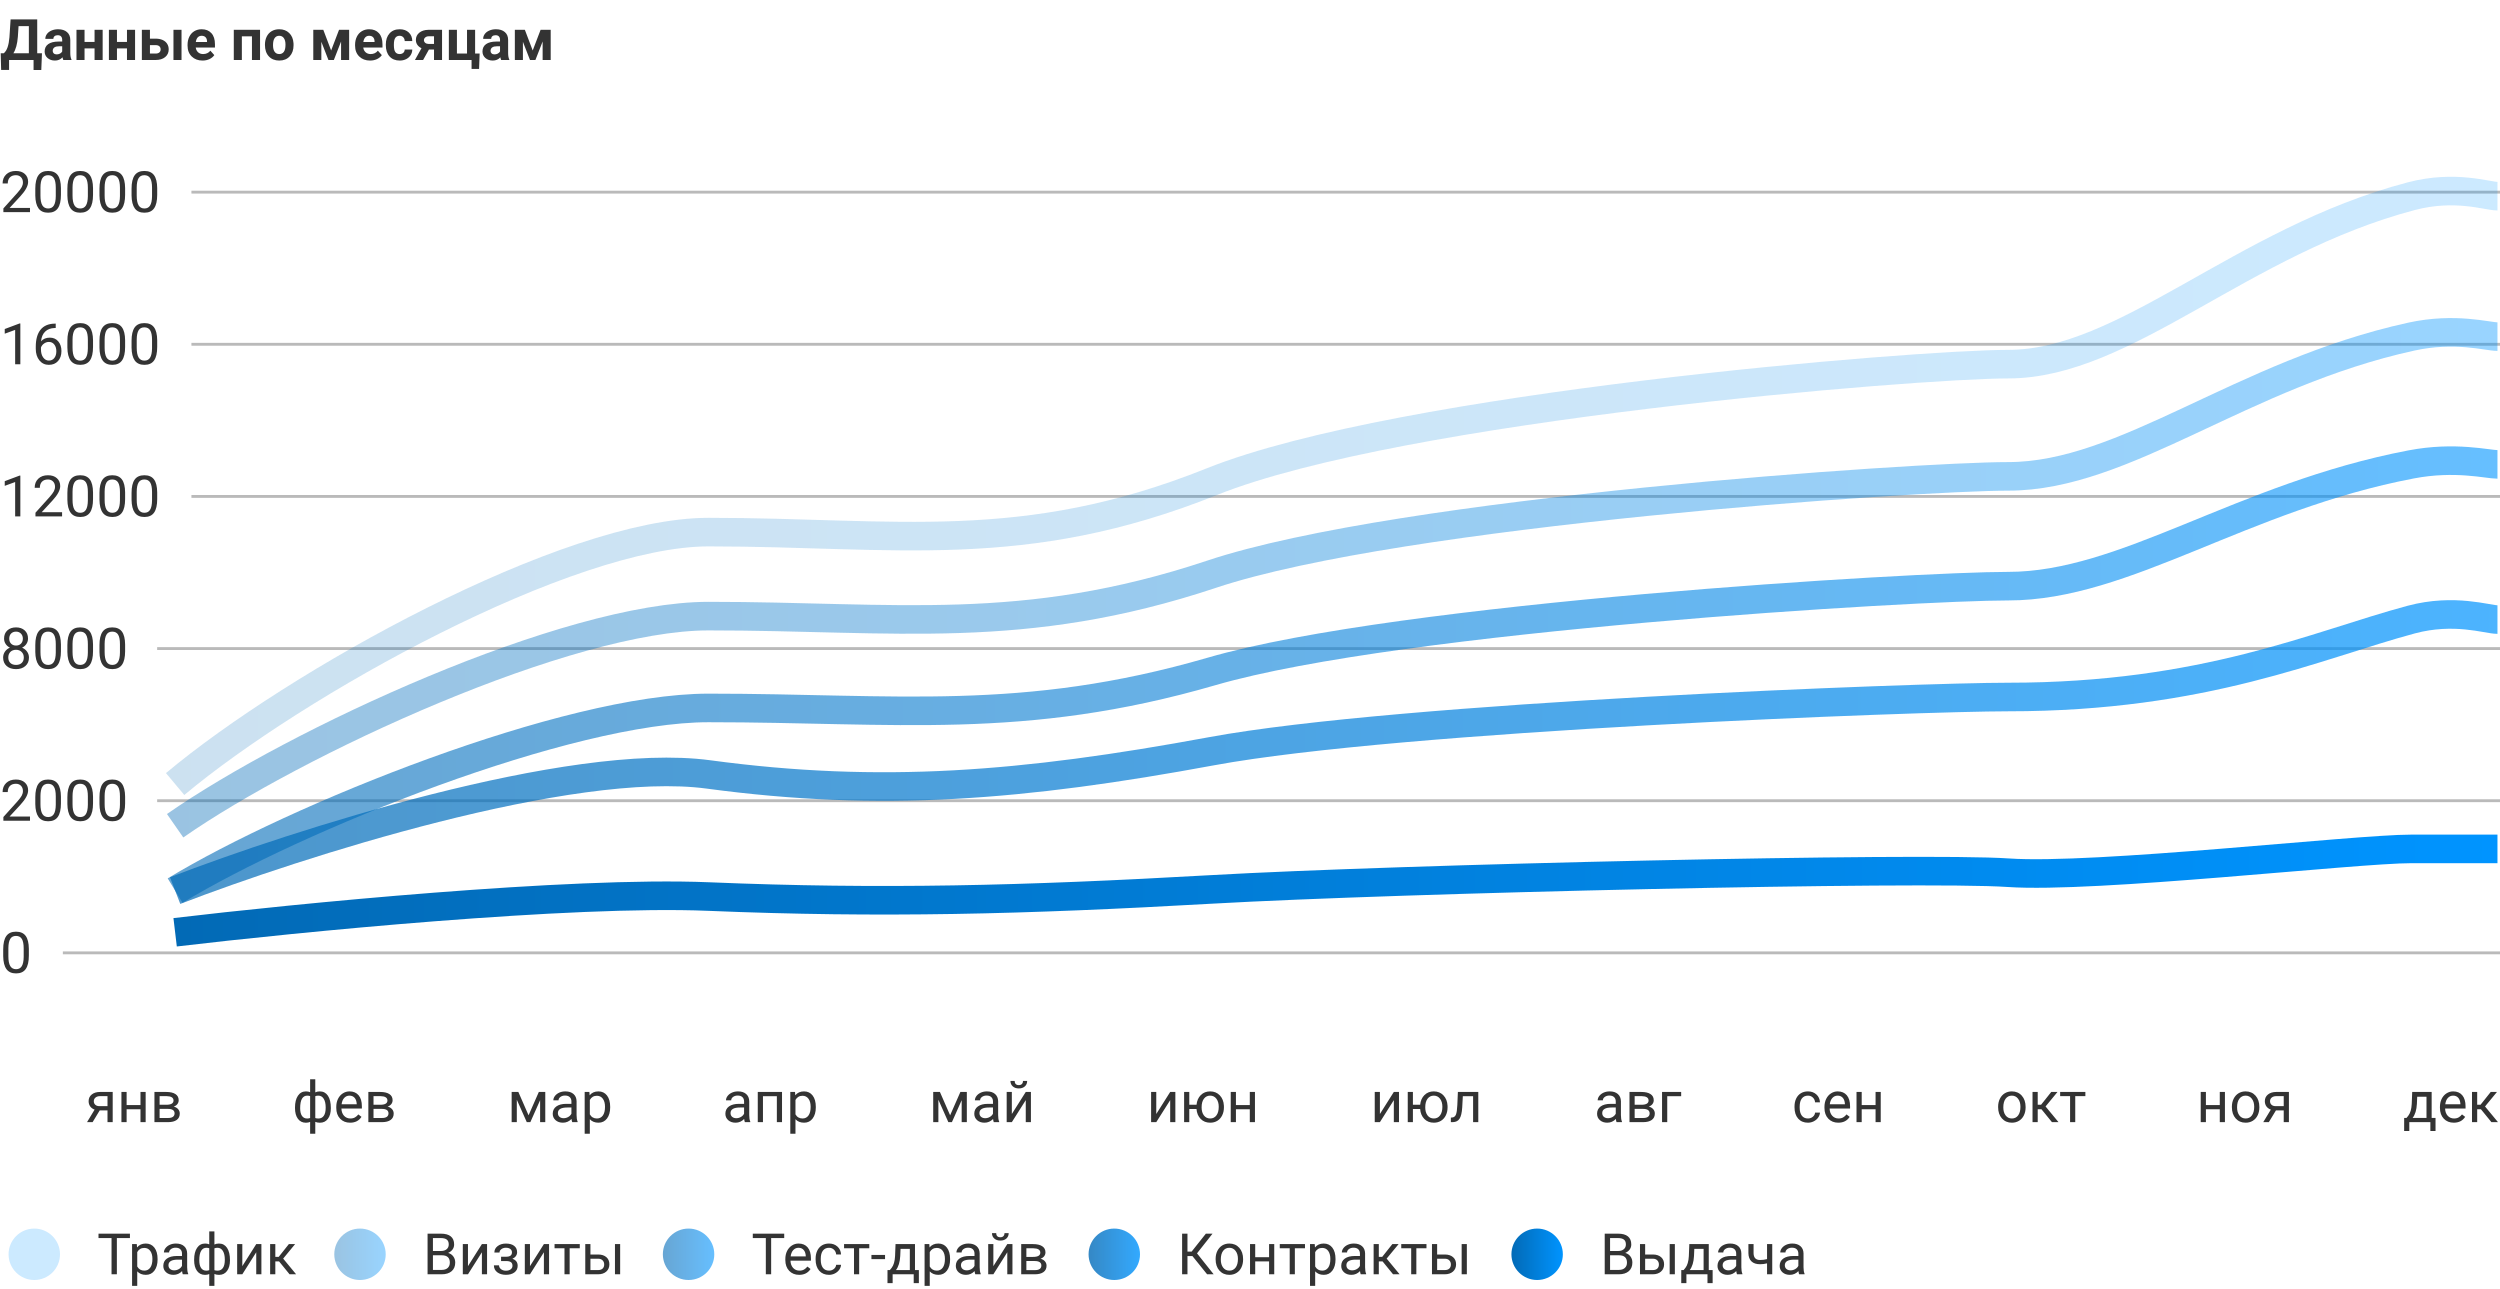 <svg width="875" height="451" viewBox="0 0 875 451" fill="none" xmlns="http://www.w3.org/2000/svg">
<path d="M14.453 24.496H11.748V21H3.174V24.486H0.4L0.244 18.646H1.318C1.898 18.165 2.344 17.458 2.656 16.527C2.975 15.59 3.19 14.431 3.301 13.051L3.711 6.781H13.027V18.646H14.688L14.453 24.496ZM4.678 18.646H10.098V9.154H6.494L6.25 12.895C6.055 15.401 5.531 17.318 4.678 18.646ZM22.168 21C22.038 20.746 21.943 20.43 21.885 20.053C21.201 20.814 20.312 21.195 19.219 21.195C18.184 21.195 17.324 20.896 16.641 20.297C15.963 19.698 15.625 18.943 15.625 18.031C15.625 16.912 16.038 16.052 16.865 15.453C17.699 14.854 18.9 14.551 20.469 14.545H21.768V13.94C21.768 13.451 21.641 13.06 21.387 12.768C21.139 12.475 20.745 12.328 20.205 12.328C19.73 12.328 19.355 12.442 19.082 12.67C18.815 12.898 18.682 13.21 18.682 13.607H15.859C15.859 12.995 16.048 12.429 16.426 11.908C16.803 11.387 17.337 10.98 18.027 10.688C18.717 10.388 19.492 10.238 20.352 10.238C21.654 10.238 22.686 10.567 23.447 11.225C24.215 11.876 24.6 12.794 24.6 13.979V18.559C24.606 19.561 24.746 20.32 25.02 20.834V21H22.168ZM19.834 19.037C20.251 19.037 20.635 18.946 20.986 18.764C21.338 18.575 21.598 18.324 21.768 18.012V16.195H20.713C19.3 16.195 18.548 16.684 18.457 17.66L18.447 17.826C18.447 18.178 18.571 18.467 18.818 18.695C19.066 18.923 19.404 19.037 19.834 19.037ZM35.928 21H33.096V16.938H29.59V21H26.768V10.434H29.59V14.672H33.096V10.434H35.928V21ZM47.275 21H44.443V16.938H40.938V21H38.115V10.434H40.938V14.672H44.443V10.434H47.275V21ZM52.48 13.529H54.502C55.413 13.529 56.214 13.682 56.904 13.988C57.594 14.294 58.122 14.734 58.486 15.307C58.857 15.873 59.043 16.534 59.043 17.289C59.043 18.402 58.63 19.301 57.803 19.984C56.982 20.662 55.863 21 54.443 21H49.648V10.434H52.48V13.529ZM63.535 21H60.713V10.434H63.535V21ZM52.48 15.795V18.744H54.482C55.042 18.744 55.472 18.614 55.772 18.354C56.071 18.093 56.221 17.738 56.221 17.289C56.221 16.833 56.074 16.472 55.781 16.205C55.488 15.932 55.055 15.795 54.482 15.795H52.48ZM70.889 21.195C69.339 21.195 68.076 20.72 67.1 19.77C66.13 18.819 65.644 17.553 65.644 15.971V15.697C65.644 14.636 65.85 13.689 66.26 12.855C66.67 12.016 67.249 11.371 67.998 10.922C68.753 10.466 69.613 10.238 70.576 10.238C72.022 10.238 73.158 10.694 73.984 11.605C74.818 12.517 75.234 13.809 75.234 15.482V16.635H68.506C68.597 17.325 68.87 17.878 69.326 18.295C69.788 18.712 70.371 18.92 71.074 18.92C72.162 18.92 73.011 18.526 73.623 17.738L75.01 19.291C74.587 19.89 74.014 20.359 73.291 20.697C72.568 21.029 71.768 21.195 70.889 21.195ZM70.566 12.523C70.007 12.523 69.551 12.712 69.199 13.09C68.854 13.467 68.633 14.008 68.535 14.711H72.461V14.486C72.448 13.861 72.279 13.38 71.953 13.041C71.628 12.696 71.165 12.523 70.566 12.523ZM91.016 21H88.184V12.719H84.648V21H81.826V10.434H91.016V21ZM92.734 15.619C92.734 14.571 92.936 13.637 93.34 12.816C93.743 11.996 94.323 11.361 95.078 10.912C95.84 10.463 96.722 10.238 97.725 10.238C99.15 10.238 100.312 10.675 101.211 11.547C102.116 12.419 102.62 13.604 102.725 15.102L102.744 15.824C102.744 17.445 102.292 18.747 101.387 19.73C100.482 20.707 99.268 21.195 97.744 21.195C96.221 21.195 95.003 20.707 94.092 19.73C93.187 18.754 92.734 17.426 92.734 15.746V15.619ZM95.557 15.824C95.557 16.827 95.745 17.595 96.123 18.129C96.501 18.656 97.041 18.92 97.744 18.92C98.428 18.92 98.962 18.66 99.346 18.139C99.73 17.611 99.922 16.771 99.922 15.619C99.922 14.636 99.73 13.874 99.346 13.334C98.962 12.794 98.421 12.523 97.725 12.523C97.034 12.523 96.501 12.794 96.123 13.334C95.745 13.868 95.557 14.698 95.557 15.824ZM115.898 17.67L118.662 10.434H122.197V21H119.375V14.516L116.846 21H114.951L112.471 14.623V21H109.648V10.434H113.154L115.898 17.67ZM129.521 21.195C127.972 21.195 126.709 20.72 125.732 19.77C124.762 18.819 124.277 17.553 124.277 15.971V15.697C124.277 14.636 124.482 13.689 124.893 12.855C125.303 12.016 125.882 11.371 126.631 10.922C127.386 10.466 128.245 10.238 129.209 10.238C130.654 10.238 131.79 10.694 132.617 11.605C133.451 12.517 133.867 13.809 133.867 15.482V16.635H127.139C127.23 17.325 127.503 17.878 127.959 18.295C128.421 18.712 129.004 18.92 129.707 18.92C130.794 18.92 131.644 18.526 132.256 17.738L133.643 19.291C133.219 19.89 132.646 20.359 131.924 20.697C131.201 21.029 130.4 21.195 129.521 21.195ZM129.199 12.523C128.639 12.523 128.184 12.712 127.832 13.09C127.487 13.467 127.266 14.008 127.168 14.711H131.094V14.486C131.081 13.861 130.911 13.38 130.586 13.041C130.26 12.696 129.798 12.523 129.199 12.523ZM139.873 18.92C140.394 18.92 140.817 18.777 141.143 18.49C141.468 18.204 141.637 17.823 141.65 17.348H144.297C144.29 18.064 144.095 18.721 143.711 19.32C143.327 19.913 142.799 20.375 142.129 20.707C141.465 21.033 140.729 21.195 139.922 21.195C138.411 21.195 137.22 20.717 136.348 19.76C135.475 18.796 135.039 17.468 135.039 15.775V15.59C135.039 13.962 135.472 12.663 136.338 11.693C137.204 10.723 138.392 10.238 139.902 10.238C141.224 10.238 142.282 10.616 143.076 11.371C143.877 12.12 144.284 13.119 144.297 14.369H141.65C141.637 13.822 141.468 13.38 141.143 13.041C140.817 12.696 140.387 12.523 139.854 12.523C139.196 12.523 138.698 12.764 138.359 13.246C138.027 13.721 137.861 14.496 137.861 15.57V15.863C137.861 16.951 138.027 17.732 138.359 18.207C138.691 18.682 139.196 18.92 139.873 18.92ZM154.717 10.434V21H151.904V17.348H150.117L148.086 21H145.225L147.529 16.869C146.898 16.576 146.41 16.179 146.064 15.678C145.726 15.176 145.557 14.607 145.557 13.969C145.557 12.947 145.951 12.11 146.738 11.459C147.533 10.801 148.594 10.46 149.922 10.434H154.717ZM149.971 15.375H151.904V12.699H150.068C149.567 12.699 149.16 12.833 148.848 13.1C148.535 13.36 148.379 13.679 148.379 14.057C148.379 14.434 148.529 14.747 148.828 14.994C149.128 15.242 149.508 15.368 149.971 15.375ZM157.1 10.434H159.922V18.725H163.457V10.434H166.289V18.744H167.871L167.676 24.135H165.049V21H157.1V10.434ZM175.41 21C175.28 20.746 175.186 20.43 175.127 20.053C174.443 20.814 173.555 21.195 172.461 21.195C171.426 21.195 170.566 20.896 169.883 20.297C169.206 19.698 168.867 18.943 168.867 18.031C168.867 16.912 169.281 16.052 170.107 15.453C170.941 14.854 172.142 14.551 173.711 14.545H175.01V13.94C175.01 13.451 174.883 13.06 174.629 12.768C174.382 12.475 173.988 12.328 173.447 12.328C172.972 12.328 172.598 12.442 172.324 12.67C172.057 12.898 171.924 13.21 171.924 13.607H169.102C169.102 12.995 169.29 12.429 169.668 11.908C170.046 11.387 170.579 10.98 171.27 10.688C171.96 10.388 172.734 10.238 173.594 10.238C174.896 10.238 175.928 10.567 176.689 11.225C177.458 11.876 177.842 12.794 177.842 13.979V18.559C177.848 19.561 177.988 20.32 178.262 20.834V21H175.41ZM173.076 19.037C173.493 19.037 173.877 18.946 174.229 18.764C174.58 18.575 174.84 18.324 175.01 18.012V16.195H173.955C172.542 16.195 171.79 16.684 171.699 17.66L171.689 17.826C171.689 18.178 171.813 18.467 172.061 18.695C172.308 18.923 172.646 19.037 173.076 19.037ZM186.445 17.67L189.209 10.434H192.744V21H189.922V14.516L187.393 21H185.498L183.018 14.623V21H180.195V10.434H183.701L186.445 17.67Z" fill="#333333"/>
<path d="M10.498 74.25H1.182L1.182 72.951L6.104 67.482C6.833 66.656 7.334 65.985 7.607 65.471C7.887 64.95 8.027 64.413 8.027 63.859C8.027 63.117 7.803 62.508 7.354 62.033C6.904 61.558 6.305 61.32 5.557 61.32C4.658 61.32 3.958 61.578 3.457 62.092C2.962 62.6 2.715 63.309 2.715 64.221H0.908C0.908 62.912 1.328 61.854 2.168 61.047C3.014 60.24 4.144 59.836 5.557 59.836C6.878 59.836 7.923 60.184 8.691 60.881C9.46 61.571 9.844 62.492 9.844 63.645C9.844 65.044 8.952 66.711 7.168 68.644L3.359 72.775H10.498L10.498 74.25ZM21.328 68.186C21.328 70.301 20.967 71.874 20.244 72.902C19.521 73.931 18.392 74.445 16.855 74.445C15.338 74.445 14.216 73.944 13.486 72.941C12.757 71.932 12.38 70.428 12.354 68.43L12.354 66.018C12.354 63.928 12.715 62.375 13.438 61.359C14.16 60.344 15.293 59.836 16.836 59.836C18.366 59.836 19.492 60.328 20.215 61.31C20.938 62.287 21.309 63.797 21.328 65.842L21.328 68.186ZM19.521 65.715C19.521 64.185 19.307 63.072 18.877 62.375C18.447 61.672 17.767 61.32 16.836 61.32C15.912 61.32 15.238 61.669 14.815 62.365C14.391 63.062 14.173 64.133 14.16 65.578L14.16 68.469C14.16 70.005 14.382 71.141 14.824 71.877C15.273 72.606 15.95 72.971 16.855 72.971C17.747 72.971 18.408 72.626 18.838 71.936C19.274 71.245 19.502 70.158 19.521 68.674L19.521 65.715ZM32.559 68.186C32.559 70.301 32.197 71.874 31.475 72.902C30.752 73.931 29.622 74.445 28.086 74.445C26.569 74.445 25.446 73.944 24.717 72.941C23.988 71.932 23.61 70.428 23.584 68.43L23.584 66.018C23.584 63.928 23.945 62.375 24.668 61.359C25.391 60.344 26.523 59.836 28.066 59.836C29.596 59.836 30.723 60.328 31.445 61.31C32.168 62.287 32.539 63.797 32.559 65.842L32.559 68.186ZM30.752 65.715C30.752 64.185 30.537 63.072 30.107 62.375C29.678 61.672 28.997 61.32 28.066 61.32C27.142 61.32 26.468 61.669 26.045 62.365C25.622 63.062 25.404 64.133 25.391 65.578L25.391 68.469C25.391 70.005 25.612 71.141 26.055 71.877C26.504 72.606 27.181 72.971 28.086 72.971C28.978 72.971 29.639 72.626 30.068 71.936C30.505 71.245 30.732 70.158 30.752 68.674L30.752 65.715ZM43.789 68.186C43.789 70.301 43.428 71.874 42.705 72.902C41.982 73.931 40.853 74.445 39.316 74.445C37.8 74.445 36.676 73.944 35.947 72.941C35.218 71.932 34.84 70.428 34.815 68.43L34.815 66.018C34.815 63.928 35.176 62.375 35.898 61.359C36.621 60.344 37.754 59.836 39.297 59.836C40.827 59.836 41.953 60.328 42.676 61.31C43.398 62.287 43.77 63.797 43.789 65.842L43.789 68.186ZM41.982 65.715C41.982 64.185 41.768 63.072 41.338 62.375C40.908 61.672 40.228 61.32 39.297 61.32C38.372 61.32 37.699 61.669 37.275 62.365C36.852 63.062 36.634 64.133 36.621 65.578L36.621 68.469C36.621 70.005 36.842 71.141 37.285 71.877C37.734 72.606 38.411 72.971 39.316 72.971C40.208 72.971 40.869 72.626 41.299 71.936C41.735 71.245 41.963 70.158 41.982 68.674L41.982 65.715ZM55.02 68.186C55.02 70.301 54.658 71.874 53.935 72.902C53.213 73.931 52.083 74.445 50.547 74.445C49.03 74.445 47.907 73.944 47.178 72.941C46.449 71.932 46.071 70.428 46.045 68.43L46.045 66.018C46.045 63.928 46.406 62.375 47.129 61.359C47.852 60.344 48.984 59.836 50.527 59.836C52.057 59.836 53.184 60.328 53.906 61.31C54.629 62.287 55 63.797 55.02 65.842L55.02 68.186ZM53.213 65.715C53.213 64.185 52.998 63.072 52.568 62.375C52.139 61.672 51.458 61.32 50.527 61.32C49.603 61.32 48.929 61.669 48.506 62.365C48.083 63.062 47.865 64.133 47.852 65.578L47.852 68.469C47.852 70.005 48.073 71.141 48.516 71.877C48.965 72.606 49.642 72.971 50.547 72.971C51.439 72.971 52.1 72.626 52.529 71.936C52.965 71.245 53.193 70.158 53.213 68.674L53.213 65.715Z" fill="#333333"/>
<path d="M875 67.25L67 67.25" stroke="#BABABA"/>
<path d="M7.119 127.5H5.303L5.303 115.459L1.66 116.797L1.66 115.156L6.836 113.213H7.119L7.119 127.5ZM19.502 113.271L19.502 114.805H19.17C17.764 114.831 16.644 115.247 15.81 116.055C14.977 116.862 14.495 117.998 14.365 119.463C15.114 118.604 16.136 118.174 17.432 118.174C18.669 118.174 19.655 118.61 20.391 119.482C21.133 120.355 21.504 121.481 21.504 122.861C21.504 124.326 21.104 125.498 20.303 126.377C19.509 127.256 18.441 127.695 17.1 127.695C15.739 127.695 14.635 127.174 13.789 126.133C12.943 125.085 12.52 123.737 12.52 122.09L12.52 121.396C12.52 118.779 13.076 116.781 14.19 115.4C15.309 114.014 16.973 113.304 19.18 113.271H19.502ZM17.129 119.678C16.51 119.678 15.941 119.863 15.42 120.234C14.899 120.605 14.538 121.071 14.336 121.631L14.336 122.295C14.336 123.467 14.6 124.411 15.127 125.127C15.654 125.843 16.312 126.201 17.1 126.201C17.913 126.201 18.551 125.902 19.014 125.303C19.482 124.704 19.717 123.919 19.717 122.949C19.717 121.973 19.479 121.185 19.004 120.586C18.535 119.98 17.91 119.678 17.129 119.678ZM32.559 121.436C32.559 123.551 32.197 125.124 31.475 126.152C30.752 127.181 29.622 127.695 28.086 127.695C26.569 127.695 25.446 127.194 24.717 126.191C23.988 125.182 23.61 123.678 23.584 121.68L23.584 119.268C23.584 117.178 23.945 115.625 24.668 114.609C25.391 113.594 26.523 113.086 28.066 113.086C29.596 113.086 30.723 113.577 31.445 114.561C32.168 115.537 32.539 117.048 32.559 119.092L32.559 121.436ZM30.752 118.965C30.752 117.435 30.537 116.322 30.107 115.625C29.678 114.922 28.997 114.57 28.066 114.57C27.142 114.57 26.468 114.919 26.045 115.615C25.622 116.312 25.404 117.383 25.391 118.828L25.391 121.719C25.391 123.255 25.612 124.391 26.055 125.127C26.504 125.856 27.181 126.221 28.086 126.221C28.978 126.221 29.639 125.876 30.068 125.186C30.505 124.495 30.732 123.408 30.752 121.924L30.752 118.965ZM43.789 121.436C43.789 123.551 43.428 125.124 42.705 126.152C41.982 127.181 40.853 127.695 39.316 127.695C37.8 127.695 36.676 127.194 35.947 126.191C35.218 125.182 34.84 123.678 34.815 121.68L34.815 119.268C34.815 117.178 35.176 115.625 35.898 114.609C36.621 113.594 37.754 113.086 39.297 113.086C40.827 113.086 41.953 113.577 42.676 114.561C43.398 115.537 43.77 117.048 43.789 119.092L43.789 121.436ZM41.982 118.965C41.982 117.435 41.768 116.322 41.338 115.625C40.908 114.922 40.228 114.57 39.297 114.57C38.372 114.57 37.699 114.919 37.275 115.615C36.852 116.312 36.634 117.383 36.621 118.828L36.621 121.719C36.621 123.255 36.842 124.391 37.285 125.127C37.734 125.856 38.411 126.221 39.316 126.221C40.208 126.221 40.869 125.876 41.299 125.186C41.735 124.495 41.963 123.408 41.982 121.924L41.982 118.965ZM55.02 121.436C55.02 123.551 54.658 125.124 53.935 126.152C53.213 127.181 52.083 127.695 50.547 127.695C49.03 127.695 47.907 127.194 47.178 126.191C46.449 125.182 46.071 123.678 46.045 121.68L46.045 119.268C46.045 117.178 46.406 115.625 47.129 114.609C47.852 113.594 48.984 113.086 50.527 113.086C52.057 113.086 53.184 113.577 53.906 114.561C54.629 115.537 55 117.048 55.02 119.092L55.02 121.436ZM53.213 118.965C53.213 117.435 52.998 116.322 52.568 115.625C52.139 114.922 51.458 114.57 50.527 114.57C49.603 114.57 48.929 114.919 48.506 115.615C48.083 116.312 47.865 117.383 47.852 118.828L47.852 121.719C47.852 123.255 48.073 124.391 48.516 125.127C48.965 125.856 49.642 126.221 50.547 126.221C51.439 126.221 52.1 125.876 52.529 125.186C52.965 124.495 53.193 123.408 53.213 121.924L53.213 118.965Z" fill="#333333"/>
<path d="M875 120.5L67 120.5" stroke="#BABABA"/>
<path d="M7.119 180.75H5.303L5.303 168.709L1.66 170.047L1.66 168.406L6.836 166.463H7.119L7.119 180.75ZM21.729 180.75H12.412L12.412 179.451L17.334 173.982C18.063 173.156 18.564 172.485 18.838 171.971C19.118 171.45 19.258 170.913 19.258 170.359C19.258 169.617 19.033 169.008 18.584 168.533C18.135 168.058 17.536 167.82 16.787 167.82C15.889 167.82 15.189 168.077 14.688 168.592C14.193 169.1 13.945 169.809 13.945 170.721H12.139C12.139 169.412 12.559 168.354 13.398 167.547C14.245 166.74 15.374 166.336 16.787 166.336C18.109 166.336 19.154 166.684 19.922 167.381C20.69 168.071 21.074 168.992 21.074 170.145C21.074 171.544 20.182 173.211 18.398 175.145L14.59 179.275H21.729L21.729 180.75ZM32.559 174.686C32.559 176.801 32.197 178.374 31.475 179.402C30.752 180.431 29.622 180.945 28.086 180.945C26.569 180.945 25.446 180.444 24.717 179.441C23.988 178.432 23.61 176.928 23.584 174.93L23.584 172.518C23.584 170.428 23.945 168.875 24.668 167.859C25.391 166.844 26.523 166.336 28.066 166.336C29.596 166.336 30.723 166.827 31.445 167.811C32.168 168.787 32.539 170.298 32.559 172.342L32.559 174.686ZM30.752 172.215C30.752 170.685 30.537 169.572 30.107 168.875C29.678 168.172 28.997 167.82 28.066 167.82C27.142 167.82 26.468 168.169 26.045 168.865C25.622 169.562 25.404 170.633 25.391 172.078L25.391 174.969C25.391 176.505 25.612 177.641 26.055 178.377C26.504 179.106 27.181 179.471 28.086 179.471C28.978 179.471 29.639 179.126 30.068 178.436C30.505 177.745 30.732 176.658 30.752 175.174L30.752 172.215ZM43.789 174.686C43.789 176.801 43.428 178.374 42.705 179.402C41.982 180.431 40.853 180.945 39.316 180.945C37.8 180.945 36.676 180.444 35.947 179.441C35.218 178.432 34.84 176.928 34.815 174.93L34.815 172.518C34.815 170.428 35.176 168.875 35.898 167.859C36.621 166.844 37.754 166.336 39.297 166.336C40.827 166.336 41.953 166.827 42.676 167.811C43.398 168.787 43.77 170.298 43.789 172.342L43.789 174.686ZM41.982 172.215C41.982 170.685 41.768 169.572 41.338 168.875C40.908 168.172 40.228 167.82 39.297 167.82C38.372 167.82 37.699 168.169 37.275 168.865C36.852 169.562 36.634 170.633 36.621 172.078L36.621 174.969C36.621 176.505 36.842 177.641 37.285 178.377C37.734 179.106 38.411 179.471 39.316 179.471C40.208 179.471 40.869 179.126 41.299 178.436C41.735 177.745 41.963 176.658 41.982 175.174L41.982 172.215ZM55.02 174.686C55.02 176.801 54.658 178.374 53.935 179.402C53.213 180.431 52.083 180.945 50.547 180.945C49.03 180.945 47.907 180.444 47.178 179.441C46.449 178.432 46.071 176.928 46.045 174.93L46.045 172.518C46.045 170.428 46.406 168.875 47.129 167.859C47.852 166.844 48.984 166.336 50.527 166.336C52.057 166.336 53.184 166.827 53.906 167.811C54.629 168.787 55 170.298 55.02 172.342L55.02 174.686ZM53.213 172.215C53.213 170.685 52.998 169.572 52.568 168.875C52.139 168.172 51.458 167.82 50.527 167.82C49.603 167.82 48.929 168.169 48.506 168.865C48.083 169.562 47.865 170.633 47.852 172.078L47.852 174.969C47.852 176.505 48.073 177.641 48.516 178.377C48.965 179.106 49.642 179.471 50.547 179.471C51.439 179.471 52.1 179.126 52.529 178.436C52.965 177.745 53.193 176.658 53.213 175.174L53.213 172.215Z" fill="#333333"/>
<path d="M875 173.75L67 173.75" stroke="#BABABA"/>
<path d="M9.805 223.492C9.805 224.202 9.616 224.833 9.238 225.387C8.867 225.94 8.363 226.373 7.725 226.686C8.467 227.005 9.053 227.47 9.482 228.082C9.919 228.694 10.137 229.387 10.137 230.162C10.137 231.393 9.72 232.372 8.887 233.102C8.06 233.831 6.969 234.195 5.615 234.195C4.248 234.195 3.151 233.831 2.324 233.102C1.504 232.366 1.094 231.386 1.094 230.162C1.094 229.394 1.302 228.701 1.719 228.082C2.142 227.464 2.725 226.995 3.467 226.676C2.835 226.363 2.337 225.93 1.973 225.377C1.608 224.824 1.426 224.195 1.426 223.492C1.426 222.294 1.81 221.344 2.578 220.641C3.346 219.938 4.359 219.586 5.615 219.586C6.865 219.586 7.874 219.938 8.643 220.641C9.417 221.344 9.805 222.294 9.805 223.492ZM8.33 230.123C8.33 229.329 8.076 228.681 7.568 228.18C7.067 227.678 6.41 227.428 5.596 227.428C4.782 227.428 4.128 227.675 3.633 228.17C3.145 228.665 2.9 229.316 2.9 230.123C2.9 230.93 3.138 231.565 3.613 232.027C4.095 232.49 4.762 232.721 5.615 232.721C6.462 232.721 7.126 232.49 7.607 232.027C8.089 231.559 8.33 230.924 8.33 230.123ZM5.615 221.07C4.906 221.07 4.329 221.292 3.887 221.734C3.451 222.171 3.232 222.766 3.232 223.521C3.232 224.244 3.447 224.83 3.877 225.279C4.313 225.722 4.893 225.943 5.615 225.943C6.338 225.943 6.914 225.722 7.344 225.279C7.78 224.83 7.998 224.244 7.998 223.521C7.998 222.799 7.773 222.21 7.324 221.754C6.875 221.298 6.305 221.07 5.615 221.07ZM21.328 227.936C21.328 230.051 20.967 231.624 20.244 232.652C19.521 233.681 18.392 234.195 16.855 234.195C15.338 234.195 14.216 233.694 13.486 232.691C12.757 231.682 12.38 230.178 12.354 228.18L12.354 225.768C12.354 223.678 12.715 222.125 13.438 221.109C14.16 220.094 15.293 219.586 16.836 219.586C18.366 219.586 19.492 220.077 20.215 221.061C20.938 222.037 21.309 223.548 21.328 225.592L21.328 227.936ZM19.521 225.465C19.521 223.935 19.307 222.822 18.877 222.125C18.447 221.422 17.767 221.07 16.836 221.07C15.912 221.07 15.238 221.419 14.815 222.115C14.391 222.812 14.173 223.883 14.16 225.328L14.16 228.219C14.16 229.755 14.382 230.891 14.824 231.627C15.273 232.356 15.95 232.721 16.855 232.721C17.747 232.721 18.408 232.376 18.838 231.686C19.274 230.995 19.502 229.908 19.521 228.424L19.521 225.465ZM32.559 227.936C32.559 230.051 32.197 231.624 31.475 232.652C30.752 233.681 29.622 234.195 28.086 234.195C26.569 234.195 25.446 233.694 24.717 232.691C23.988 231.682 23.61 230.178 23.584 228.18L23.584 225.768C23.584 223.678 23.945 222.125 24.668 221.109C25.391 220.094 26.523 219.586 28.066 219.586C29.596 219.586 30.723 220.077 31.445 221.061C32.168 222.037 32.539 223.548 32.559 225.592L32.559 227.936ZM30.752 225.465C30.752 223.935 30.537 222.822 30.107 222.125C29.678 221.422 28.997 221.07 28.066 221.07C27.142 221.07 26.468 221.419 26.045 222.115C25.622 222.812 25.404 223.883 25.391 225.328L25.391 228.219C25.391 229.755 25.612 230.891 26.055 231.627C26.504 232.356 27.181 232.721 28.086 232.721C28.978 232.721 29.639 232.376 30.068 231.686C30.505 230.995 30.732 229.908 30.752 228.424L30.752 225.465ZM43.789 227.936C43.789 230.051 43.428 231.624 42.705 232.652C41.982 233.681 40.853 234.195 39.316 234.195C37.8 234.195 36.676 233.694 35.947 232.691C35.218 231.682 34.84 230.178 34.815 228.18L34.815 225.768C34.815 223.678 35.176 222.125 35.898 221.109C36.621 220.094 37.754 219.586 39.297 219.586C40.827 219.586 41.953 220.077 42.676 221.061C43.398 222.037 43.77 223.548 43.789 225.592L43.789 227.936ZM41.982 225.465C41.982 223.935 41.768 222.822 41.338 222.125C40.908 221.422 40.228 221.07 39.297 221.07C38.372 221.07 37.699 221.419 37.275 222.115C36.852 222.812 36.634 223.883 36.621 225.328L36.621 228.219C36.621 229.755 36.842 230.891 37.285 231.627C37.734 232.356 38.411 232.721 39.316 232.721C40.208 232.721 40.869 232.376 41.299 231.686C41.735 230.995 41.963 229.908 41.982 228.424L41.982 225.465Z" fill="#333333"/>
<path d="M875 227L55 227" stroke="#BABABA"/>
<path d="M10.498 287.25H1.182L1.182 285.951L6.104 280.482C6.833 279.656 7.334 278.985 7.607 278.471C7.887 277.95 8.027 277.413 8.027 276.859C8.027 276.117 7.803 275.508 7.354 275.033C6.904 274.558 6.305 274.32 5.557 274.32C4.658 274.32 3.958 274.577 3.457 275.092C2.962 275.6 2.715 276.309 2.715 277.221H0.908C0.908 275.912 1.328 274.854 2.168 274.047C3.014 273.24 4.144 272.836 5.557 272.836C6.878 272.836 7.923 273.184 8.691 273.881C9.46 274.571 9.844 275.492 9.844 276.645C9.844 278.044 8.952 279.711 7.168 281.645L3.359 285.775H10.498L10.498 287.25ZM21.328 281.186C21.328 283.301 20.967 284.874 20.244 285.902C19.521 286.931 18.392 287.445 16.855 287.445C15.338 287.445 14.216 286.944 13.486 285.941C12.757 284.932 12.38 283.428 12.354 281.43L12.354 279.018C12.354 276.928 12.715 275.375 13.438 274.359C14.16 273.344 15.293 272.836 16.836 272.836C18.366 272.836 19.492 273.327 20.215 274.311C20.938 275.287 21.309 276.798 21.328 278.842L21.328 281.186ZM19.521 278.715C19.521 277.185 19.307 276.072 18.877 275.375C18.447 274.672 17.767 274.32 16.836 274.32C15.912 274.32 15.238 274.669 14.815 275.365C14.391 276.062 14.173 277.133 14.16 278.578L14.16 281.469C14.16 283.005 14.382 284.141 14.824 284.877C15.273 285.606 15.95 285.971 16.855 285.971C17.747 285.971 18.408 285.626 18.838 284.936C19.274 284.245 19.502 283.158 19.521 281.674L19.521 278.715ZM32.559 281.186C32.559 283.301 32.197 284.874 31.475 285.902C30.752 286.931 29.622 287.445 28.086 287.445C26.569 287.445 25.446 286.944 24.717 285.941C23.988 284.932 23.61 283.428 23.584 281.43L23.584 279.018C23.584 276.928 23.945 275.375 24.668 274.359C25.391 273.344 26.523 272.836 28.066 272.836C29.596 272.836 30.723 273.327 31.445 274.311C32.168 275.287 32.539 276.798 32.559 278.842L32.559 281.186ZM30.752 278.715C30.752 277.185 30.537 276.072 30.107 275.375C29.678 274.672 28.997 274.32 28.066 274.32C27.142 274.32 26.468 274.669 26.045 275.365C25.622 276.062 25.404 277.133 25.391 278.578L25.391 281.469C25.391 283.005 25.612 284.141 26.055 284.877C26.504 285.606 27.181 285.971 28.086 285.971C28.978 285.971 29.639 285.626 30.068 284.936C30.505 284.245 30.732 283.158 30.752 281.674L30.752 278.715ZM43.789 281.186C43.789 283.301 43.428 284.874 42.705 285.902C41.982 286.931 40.853 287.445 39.316 287.445C37.8 287.445 36.676 286.944 35.947 285.941C35.218 284.932 34.84 283.428 34.815 281.43L34.815 279.018C34.815 276.928 35.176 275.375 35.898 274.359C36.621 273.344 37.754 272.836 39.297 272.836C40.827 272.836 41.953 273.327 42.676 274.311C43.398 275.287 43.77 276.798 43.789 278.842L43.789 281.186ZM41.982 278.715C41.982 277.185 41.768 276.072 41.338 275.375C40.908 274.672 40.228 274.32 39.297 274.32C38.372 274.32 37.699 274.669 37.275 275.365C36.852 276.062 36.634 277.133 36.621 278.578L36.621 281.469C36.621 283.005 36.842 284.141 37.285 284.877C37.734 285.606 38.411 285.971 39.316 285.971C40.208 285.971 40.869 285.626 41.299 284.936C41.735 284.245 41.963 283.158 41.982 281.674L41.982 278.715Z" fill="#333333"/>
<path d="M875 280.25L55 280.25" stroke="#BABABA"/>
<path d="M10.098 334.436C10.098 336.551 9.736 338.124 9.014 339.152C8.291 340.181 7.161 340.695 5.625 340.695C4.108 340.695 2.985 340.194 2.256 339.191C1.527 338.182 1.149 336.678 1.123 334.68L1.123 332.268C1.123 330.178 1.484 328.625 2.207 327.609C2.93 326.594 4.062 326.086 5.605 326.086C7.135 326.086 8.262 326.577 8.984 327.561C9.707 328.537 10.078 330.048 10.098 332.092L10.098 334.436ZM8.291 331.965C8.291 330.435 8.076 329.322 7.646 328.625C7.217 327.922 6.536 327.57 5.605 327.57C4.681 327.57 4.007 327.919 3.584 328.615C3.161 329.312 2.943 330.383 2.93 331.828L2.93 334.719C2.93 336.255 3.151 337.391 3.594 338.127C4.043 338.856 4.72 339.221 5.625 339.221C6.517 339.221 7.178 338.876 7.607 338.186C8.044 337.495 8.271 336.408 8.291 334.924L8.291 331.965Z" fill="#333333"/>
<path d="M875 333.5L22 333.5" stroke="#BABABA"/>
<path d="M39.443 382.184V392.75H37.627V388.639H34.902L32.412 392.75H30.459L33.115 388.365C32.438 388.118 31.917 387.737 31.553 387.223C31.195 386.702 31.016 386.096 31.016 385.406C31.016 384.443 31.377 383.668 32.1 383.082C32.822 382.49 33.789 382.19 35 382.184H39.443ZM32.832 385.426C32.832 385.94 33.008 386.357 33.359 386.676C33.711 386.988 34.176 387.148 34.756 387.154H37.627V383.648H35.029C34.359 383.648 33.825 383.814 33.428 384.146C33.031 384.472 32.832 384.898 32.832 385.426ZM50.977 392.75H49.17V388.238H44.316V392.75H42.5V382.184H44.316V386.764H49.17V382.184H50.977V392.75ZM54.053 392.75V382.184H58.174C59.58 382.184 60.658 382.431 61.406 382.926C62.161 383.414 62.539 384.133 62.539 385.084C62.539 385.572 62.393 386.015 62.1 386.412C61.807 386.803 61.374 387.102 60.801 387.311C61.439 387.46 61.95 387.753 62.334 388.189C62.725 388.626 62.92 389.146 62.92 389.752C62.92 390.722 62.562 391.464 61.846 391.979C61.136 392.493 60.13 392.75 58.828 392.75H54.053ZM55.859 388.111V391.295H58.848C59.603 391.295 60.166 391.155 60.537 390.875C60.915 390.595 61.103 390.201 61.103 389.693C61.103 388.639 60.329 388.111 58.779 388.111H55.859ZM55.859 386.666H58.193C59.886 386.666 60.732 386.171 60.732 385.182C60.732 384.192 59.932 383.681 58.33 383.648H55.859V386.666Z" fill="#333333"/>
<path d="M103.249 387.662C103.249 385.898 103.591 384.511 104.275 383.502C104.958 382.493 105.896 381.988 107.087 381.988C107.641 381.988 108.126 382.083 108.542 382.271V377.75H110.349V382.33C110.805 382.102 111.338 381.988 111.95 381.988C113.148 381.988 114.089 382.493 114.773 383.502C115.456 384.511 115.798 385.966 115.798 387.867C115.798 389.423 115.456 390.66 114.773 391.578C114.096 392.496 113.161 392.955 111.97 392.955C111.338 392.955 110.798 392.851 110.349 392.643V396.812H108.542V392.672C108.113 392.861 107.621 392.955 107.068 392.955C105.883 392.955 104.948 392.496 104.265 391.578C103.588 390.66 103.249 389.404 103.249 387.809V387.662ZM113.991 387.662C113.991 386.334 113.764 385.305 113.308 384.576C112.852 383.84 112.224 383.473 111.423 383.473C111.013 383.473 110.655 383.538 110.349 383.668V391.314C110.642 391.425 111.006 391.48 111.443 391.48C112.25 391.48 112.875 391.168 113.318 390.543C113.767 389.918 113.991 388.958 113.991 387.662ZM105.056 387.867C105.056 389.052 105.267 389.951 105.691 390.562C106.114 391.174 106.723 391.48 107.517 391.48C107.894 391.48 108.236 391.422 108.542 391.305V383.639C108.269 383.528 107.934 383.473 107.536 383.473C106.742 383.473 106.13 383.827 105.7 384.537C105.271 385.247 105.056 386.357 105.056 387.867ZM122.536 392.945C121.104 392.945 119.939 392.477 119.04 391.539C118.142 390.595 117.693 389.335 117.693 387.76V387.428C117.693 386.38 117.891 385.445 118.288 384.625C118.692 383.798 119.252 383.154 119.968 382.691C120.691 382.223 121.472 381.988 122.312 381.988C123.685 381.988 124.753 382.441 125.515 383.346C126.277 384.251 126.657 385.546 126.657 387.232V387.984H119.499C119.525 389.026 119.828 389.869 120.407 390.514C120.993 391.152 121.736 391.471 122.634 391.471C123.272 391.471 123.812 391.34 124.255 391.08C124.698 390.82 125.085 390.475 125.417 390.045L126.521 390.904C125.635 392.265 124.307 392.945 122.536 392.945ZM122.312 383.473C121.583 383.473 120.971 383.74 120.476 384.273C119.981 384.801 119.675 385.543 119.558 386.5H124.851V386.363C124.799 385.445 124.551 384.736 124.109 384.234C123.666 383.727 123.067 383.473 122.312 383.473ZM128.923 392.75V382.184H133.044C134.45 382.184 135.528 382.431 136.277 382.926C137.032 383.414 137.409 384.133 137.409 385.084C137.409 385.572 137.263 386.015 136.97 386.412C136.677 386.803 136.244 387.102 135.671 387.311C136.309 387.46 136.82 387.753 137.204 388.189C137.595 388.626 137.79 389.146 137.79 389.752C137.79 390.722 137.432 391.464 136.716 391.979C136.006 392.493 135.001 392.75 133.698 392.75H128.923ZM130.73 388.111V391.295H133.718C134.473 391.295 135.036 391.155 135.407 390.875C135.785 390.595 135.974 390.201 135.974 389.693C135.974 388.639 135.199 388.111 133.65 388.111H130.73ZM130.73 386.666H133.064C134.756 386.666 135.603 386.171 135.603 385.182C135.603 384.192 134.802 383.681 133.2 383.648H130.73V386.666Z" fill="#333333"/>
<path d="M184.997 390.357L188.59 382.184H190.846V392.75H189.04V385.064L185.622 392.75H184.372L180.885 384.898V392.75H179.079V382.184H181.422L184.997 390.357ZM200.28 392.75C200.176 392.542 200.091 392.171 200.026 391.637C199.186 392.509 198.183 392.945 197.018 392.945C195.976 392.945 195.12 392.652 194.45 392.066C193.786 391.474 193.454 390.725 193.454 389.82C193.454 388.72 193.87 387.867 194.704 387.262C195.543 386.65 196.722 386.344 198.239 386.344H199.997V385.514C199.997 384.882 199.808 384.381 199.43 384.01C199.053 383.632 198.496 383.443 197.76 383.443C197.116 383.443 196.575 383.606 196.139 383.932C195.703 384.257 195.485 384.651 195.485 385.113H193.668C193.668 384.586 193.854 384.078 194.225 383.59C194.603 383.095 195.111 382.704 195.749 382.418C196.393 382.132 197.099 381.988 197.868 381.988C199.085 381.988 200.039 382.294 200.729 382.906C201.419 383.512 201.777 384.348 201.803 385.416V390.279C201.803 391.249 201.927 392.021 202.174 392.594V392.75H200.28ZM197.282 391.373C197.848 391.373 198.385 391.227 198.893 390.934C199.401 390.641 199.769 390.26 199.997 389.791V387.623H198.581C196.367 387.623 195.26 388.271 195.26 389.566C195.26 390.133 195.449 390.576 195.827 390.895C196.204 391.214 196.689 391.373 197.282 391.373ZM213.561 387.584C213.561 389.192 213.193 390.488 212.458 391.471C211.722 392.454 210.726 392.945 209.469 392.945C208.187 392.945 207.178 392.538 206.442 391.725V396.812H204.635V382.184H206.286L206.374 383.355C207.109 382.444 208.131 381.988 209.44 381.988C210.709 381.988 211.712 382.467 212.448 383.424C213.19 384.381 213.561 385.712 213.561 387.418V387.584ZM211.754 387.379C211.754 386.188 211.5 385.247 210.993 384.557C210.485 383.867 209.788 383.521 208.903 383.521C207.809 383.521 206.989 384.007 206.442 384.977V390.025C206.982 390.989 207.809 391.471 208.922 391.471C209.788 391.471 210.475 391.129 210.983 390.445C211.497 389.755 211.754 388.733 211.754 387.379Z" fill="#333333"/>
<path d="M260.709 392.75C260.605 392.542 260.52 392.171 260.455 391.637C259.615 392.509 258.612 392.945 257.447 392.945C256.405 392.945 255.549 392.652 254.879 392.066C254.215 391.474 253.883 390.725 253.883 389.82C253.883 388.72 254.299 387.867 255.133 387.262C255.972 386.65 257.151 386.344 258.668 386.344H260.426V385.514C260.426 384.882 260.237 384.381 259.859 384.01C259.482 383.632 258.925 383.443 258.189 383.443C257.545 383.443 257.004 383.606 256.568 383.932C256.132 384.257 255.914 384.651 255.914 385.113H254.097C254.097 384.586 254.283 384.078 254.654 383.59C255.032 383.095 255.539 382.704 256.177 382.418C256.822 382.132 257.528 381.988 258.297 381.988C259.514 381.988 260.468 382.294 261.158 382.906C261.848 383.512 262.206 384.348 262.232 385.416V390.279C262.232 391.249 262.356 392.021 262.603 392.594V392.75H260.709ZM257.711 391.373C258.277 391.373 258.814 391.227 259.322 390.934C259.83 390.641 260.198 390.26 260.426 389.791V387.623H259.01C256.796 387.623 255.689 388.271 255.689 389.566C255.689 390.133 255.878 390.576 256.256 390.895C256.633 391.214 257.118 391.373 257.711 391.373ZM273.707 392.75H271.9V383.678H267.037V392.75H265.22V382.184H273.707V392.75ZM285.533 387.584C285.533 389.192 285.165 390.488 284.429 391.471C283.694 392.454 282.698 392.945 281.441 392.945C280.159 392.945 279.149 392.538 278.414 391.725V396.812H276.607V382.184H278.258L278.345 383.355C279.081 382.444 280.103 381.988 281.412 381.988C282.681 381.988 283.684 382.467 284.42 383.424C285.162 384.381 285.533 385.712 285.533 387.418V387.584ZM283.726 387.379C283.726 386.188 283.472 385.247 282.965 384.557C282.457 383.867 281.76 383.521 280.875 383.521C279.781 383.521 278.961 384.007 278.414 384.977V390.025C278.954 390.989 279.781 391.471 280.894 391.471C281.76 391.471 282.447 391.129 282.955 390.445C283.469 389.755 283.726 388.733 283.726 387.379Z" fill="#333333"/>
<path d="M332.542 390.357L336.136 382.184H338.392V392.75H336.585V385.064L333.167 392.75H331.917L328.431 384.898V392.75H326.624V382.184H328.968L332.542 390.357ZM347.825 392.75C347.721 392.542 347.636 392.171 347.571 391.637C346.731 392.509 345.729 392.945 344.563 392.945C343.522 392.945 342.666 392.652 341.995 392.066C341.331 391.474 340.999 390.725 340.999 389.82C340.999 388.72 341.416 387.867 342.249 387.262C343.089 386.65 344.267 386.344 345.784 386.344H347.542V385.514C347.542 384.882 347.353 384.381 346.976 384.01C346.598 383.632 346.041 383.443 345.306 383.443C344.661 383.443 344.121 383.606 343.685 383.932C343.248 384.257 343.03 384.651 343.03 385.113H341.214C341.214 384.586 341.399 384.078 341.771 383.59C342.148 383.095 342.656 382.704 343.294 382.418C343.938 382.132 344.645 381.988 345.413 381.988C346.631 381.988 347.584 382.294 348.274 382.906C348.965 383.512 349.323 384.348 349.349 385.416V390.279C349.349 391.249 349.472 392.021 349.72 392.594V392.75H347.825ZM344.827 391.373C345.394 391.373 345.931 391.227 346.438 390.934C346.946 390.641 347.314 390.26 347.542 389.791V387.623H346.126C343.912 387.623 342.806 388.271 342.806 389.566C342.806 390.133 342.994 390.576 343.372 390.895C343.75 391.214 344.235 391.373 344.827 391.373ZM359.017 382.184H360.823V392.75H359.017V385.045L354.144 392.75H352.337V382.184H354.144V389.898L359.017 382.184ZM359.505 378.336C359.505 379.124 359.235 379.758 358.694 380.24C358.16 380.715 357.457 380.953 356.585 380.953C355.713 380.953 355.006 380.712 354.466 380.23C353.925 379.749 353.655 379.117 353.655 378.336H355.13C355.13 378.792 355.254 379.15 355.501 379.41C355.748 379.664 356.11 379.791 356.585 379.791C357.041 379.791 357.396 379.664 357.649 379.41C357.91 379.156 358.04 378.798 358.04 378.336H359.505Z" fill="#333333"/>
<path d="M409.567 382.184H411.374V392.75H409.567V385.045L404.694 392.75H402.887V382.184H404.694V389.898L409.567 382.184ZM416.247 386.666H418.786C418.922 385.26 419.42 384.13 420.28 383.277C421.146 382.418 422.236 381.988 423.551 381.988C424.931 381.988 426.061 382.454 426.94 383.385C427.819 384.316 428.294 385.527 428.366 387.018L428.375 387.584C428.375 388.613 428.174 389.54 427.77 390.367C427.366 391.194 426.8 391.832 426.071 392.281C425.342 392.724 424.508 392.945 423.571 392.945C422.21 392.945 421.097 392.503 420.231 391.617C419.365 390.725 418.88 389.57 418.776 388.15H416.247V392.75H414.44V382.184H416.247V386.666ZM420.563 387.584C420.563 388.756 420.833 389.697 421.374 390.406C421.92 391.116 422.653 391.471 423.571 391.471C424.489 391.471 425.215 391.109 425.749 390.387C426.289 389.664 426.559 388.658 426.559 387.369C426.559 386.217 426.286 385.279 425.739 384.557C425.192 383.834 424.463 383.473 423.551 383.473C422.653 383.473 421.93 383.827 421.383 384.537C420.836 385.247 420.563 386.262 420.563 387.584ZM439.235 392.75H437.428V388.238H432.575V392.75H430.758V382.184H432.575V386.764H437.428V382.184H439.235V392.75Z" fill="#333333"/>
<path d="M487.84 382.184H489.646V392.75H487.84V385.045L482.967 392.75H481.16V382.184H482.967V389.898L487.84 382.184ZM494.519 386.666H497.058C497.195 385.26 497.693 384.13 498.552 383.277C499.418 382.418 500.509 381.988 501.824 381.988C503.204 381.988 504.334 382.454 505.213 383.385C506.092 384.316 506.567 385.527 506.638 387.018L506.648 387.584C506.648 388.613 506.446 389.54 506.043 390.367C505.639 391.194 505.073 391.832 504.344 392.281C503.614 392.724 502.781 392.945 501.844 392.945C500.483 392.945 499.37 392.503 498.504 391.617C497.638 390.725 497.153 389.57 497.049 388.15H494.519V392.75H492.713V382.184H494.519V386.666ZM498.836 387.584C498.836 388.756 499.106 389.697 499.646 390.406C500.193 391.116 500.926 391.471 501.844 391.471C502.761 391.471 503.487 391.109 504.021 390.387C504.562 389.664 504.832 388.658 504.832 387.369C504.832 386.217 504.558 385.279 504.011 384.557C503.465 383.834 502.735 383.473 501.824 383.473C500.926 383.473 500.203 383.827 499.656 384.537C499.109 385.247 498.836 386.262 498.836 387.584ZM517.4 382.184V392.75H515.584V383.678H511.99L511.775 387.633C511.658 389.449 511.352 390.748 510.857 391.529C510.369 392.311 509.591 392.717 508.523 392.75H507.801V391.158L508.318 391.119C508.904 391.054 509.324 390.715 509.578 390.104C509.832 389.492 509.995 388.359 510.066 386.705L510.261 382.184H517.4Z" fill="#333333"/>
<path d="M565.8 392.75C565.696 392.542 565.611 392.171 565.546 391.637C564.706 392.509 563.703 392.945 562.538 392.945C561.496 392.945 560.64 392.652 559.97 392.066C559.306 391.474 558.974 390.725 558.974 389.82C558.974 388.72 559.39 387.867 560.224 387.262C561.063 386.65 562.242 386.344 563.759 386.344H565.517V385.514C565.517 384.882 565.328 384.381 564.95 384.01C564.573 383.632 564.016 383.443 563.28 383.443C562.636 383.443 562.095 383.606 561.659 383.932C561.223 384.257 561.005 384.651 561.005 385.113H559.188C559.188 384.586 559.374 384.078 559.745 383.59C560.123 383.095 560.631 382.704 561.269 382.418C561.913 382.132 562.619 381.988 563.388 381.988C564.605 381.988 565.559 382.294 566.249 382.906C566.939 383.512 567.297 384.348 567.323 385.416V390.279C567.323 391.249 567.447 392.021 567.694 392.594V392.75H565.8ZM562.802 391.373C563.368 391.373 563.905 391.227 564.413 390.934C564.921 390.641 565.289 390.26 565.517 389.791V387.623H564.101C561.887 387.623 560.78 388.271 560.78 389.566C560.78 390.133 560.969 390.576 561.347 390.895C561.724 391.214 562.209 391.373 562.802 391.373ZM570.321 392.75V382.184H574.442C575.849 382.184 576.926 382.431 577.675 382.926C578.43 383.414 578.808 384.133 578.808 385.084C578.808 385.572 578.661 386.015 578.368 386.412C578.075 386.803 577.642 387.102 577.069 387.311C577.707 387.46 578.218 387.753 578.603 388.189C578.993 388.626 579.188 389.146 579.188 389.752C579.188 390.722 578.83 391.464 578.114 391.979C577.405 392.493 576.399 392.75 575.097 392.75H570.321ZM572.128 388.111V391.295H575.116C575.871 391.295 576.435 391.155 576.806 390.875C577.183 390.595 577.372 390.201 577.372 389.693C577.372 388.639 576.597 388.111 575.048 388.111H572.128ZM572.128 386.666H574.462C576.155 386.666 577.001 386.171 577.001 385.182C577.001 384.192 576.2 383.681 574.599 383.648H572.128V386.666ZM588.407 383.678H583.534V392.75H581.718V382.184H588.407V383.678Z" fill="#333333"/>
<path d="M632.787 391.471C633.432 391.471 633.995 391.275 634.477 390.885C634.959 390.494 635.226 390.006 635.278 389.42H636.987C636.954 390.025 636.746 390.602 636.362 391.148C635.977 391.695 635.463 392.132 634.819 392.457C634.181 392.783 633.503 392.945 632.787 392.945C631.349 392.945 630.203 392.467 629.35 391.51C628.503 390.546 628.08 389.231 628.08 387.564V387.262C628.08 386.233 628.269 385.318 628.647 384.518C629.024 383.717 629.565 383.095 630.268 382.652C630.977 382.21 631.814 381.988 632.778 381.988C633.962 381.988 634.946 382.343 635.727 383.053C636.515 383.762 636.934 384.684 636.987 385.816H635.278C635.226 385.133 634.965 384.573 634.496 384.137C634.034 383.694 633.461 383.473 632.778 383.473C631.86 383.473 631.147 383.805 630.639 384.469C630.138 385.126 629.887 386.08 629.887 387.33V387.672C629.887 388.889 630.138 389.827 630.639 390.484C631.14 391.142 631.856 391.471 632.787 391.471ZM643.403 392.945C641.97 392.945 640.805 392.477 639.906 391.539C639.008 390.595 638.559 389.335 638.559 387.76V387.428C638.559 386.38 638.757 385.445 639.155 384.625C639.558 383.798 640.118 383.154 640.834 382.691C641.557 382.223 642.338 381.988 643.178 381.988C644.552 381.988 645.619 382.441 646.381 383.346C647.143 384.251 647.524 385.546 647.524 387.232V387.984H640.365C640.392 389.026 640.694 389.869 641.274 390.514C641.86 391.152 642.602 391.471 643.5 391.471C644.138 391.471 644.679 391.34 645.121 391.08C645.564 390.82 645.951 390.475 646.283 390.045L647.387 390.904C646.502 392.265 645.173 392.945 643.403 392.945ZM643.178 383.473C642.449 383.473 641.837 383.74 641.342 384.273C640.847 384.801 640.541 385.543 640.424 386.5H645.717V386.363C645.665 385.445 645.418 384.736 644.975 384.234C644.532 383.727 643.933 383.473 643.178 383.473ZM658.256 392.75H656.449V388.238H651.596V392.75H649.78V382.184H651.596V386.764H656.449V382.184H658.256V392.75Z" fill="#333333"/>
<path d="M699.343 387.369C699.343 386.334 699.545 385.403 699.949 384.576C700.359 383.749 700.925 383.111 701.648 382.662C702.377 382.213 703.207 381.988 704.138 381.988C705.577 381.988 706.739 382.486 707.625 383.482C708.516 384.479 708.962 385.803 708.962 387.457V387.584C708.962 388.613 708.764 389.537 708.367 390.357C707.976 391.171 707.413 391.806 706.677 392.262C705.948 392.717 705.108 392.945 704.158 392.945C702.725 392.945 701.563 392.447 700.671 391.451C699.786 390.455 699.343 389.137 699.343 387.496V387.369ZM701.16 387.584C701.16 388.756 701.43 389.697 701.97 390.406C702.517 391.116 703.246 391.471 704.158 391.471C705.076 391.471 705.805 391.113 706.345 390.396C706.886 389.674 707.156 388.665 707.156 387.369C707.156 386.21 706.879 385.273 706.326 384.557C705.779 383.834 705.05 383.473 704.138 383.473C703.246 383.473 702.527 383.827 701.98 384.537C701.433 385.247 701.16 386.262 701.16 387.584ZM714.519 388.248H713.201V392.75H711.384V382.184H713.201V386.656H714.382L717.937 382.184H720.125L715.945 387.262L720.476 392.75H718.181L714.519 388.248ZM729.88 383.648H726.335V392.75H724.529V383.648H721.052V382.184H729.88V383.648Z" fill="#333333"/>
<path d="M778.727 392.75H776.921V388.238H772.067V392.75H770.251V382.184H772.067V386.764H776.921V382.184H778.727V392.75ZM781.159 387.369C781.159 386.334 781.361 385.403 781.764 384.576C782.175 383.749 782.741 383.111 783.464 382.662C784.193 382.213 785.023 381.988 785.954 381.988C787.393 381.988 788.555 382.486 789.44 383.482C790.332 384.479 790.778 385.803 790.778 387.457V387.584C790.778 388.613 790.58 389.537 790.182 390.357C789.792 391.171 789.229 391.806 788.493 392.262C787.764 392.717 786.924 392.945 785.973 392.945C784.541 392.945 783.379 392.447 782.487 391.451C781.602 390.455 781.159 389.137 781.159 387.496V387.369ZM782.975 387.584C782.975 388.756 783.246 389.697 783.786 390.406C784.333 391.116 785.062 391.471 785.973 391.471C786.891 391.471 787.621 391.113 788.161 390.396C788.701 389.674 788.971 388.665 788.971 387.369C788.971 386.21 788.695 385.273 788.141 384.557C787.594 383.834 786.865 383.473 785.954 383.473C785.062 383.473 784.343 383.827 783.796 384.537C783.249 385.247 782.975 386.262 782.975 387.584ZM801.12 382.184V392.75H799.303V388.639H796.579L794.089 392.75H792.135L794.792 388.365C794.115 388.118 793.594 387.737 793.229 387.223C792.871 386.702 792.692 386.096 792.692 385.406C792.692 384.443 793.053 383.668 793.776 383.082C794.499 382.49 795.466 382.19 796.677 382.184H801.12ZM794.509 385.426C794.509 385.94 794.684 386.357 795.036 386.676C795.387 386.988 795.853 387.148 796.432 387.154H799.303V383.648H796.706C796.035 383.648 795.501 383.814 795.104 384.146C794.707 384.472 794.509 384.898 794.509 385.426Z" fill="#333333"/>
<path d="M842.279 391.275L842.904 390.504C843.607 389.592 844.008 388.225 844.105 386.402L844.271 382.184H851.078V391.275H852.436V395.855H850.629V392.75H843.256V395.855H841.449L841.459 391.275H842.279ZM844.418 391.275H849.271V383.854H846.02L845.912 386.373C845.801 388.476 845.303 390.11 844.418 391.275ZM858.822 392.945C857.39 392.945 856.225 392.477 855.326 391.539C854.428 390.595 853.979 389.335 853.979 387.76V387.428C853.979 386.38 854.177 385.445 854.574 384.625C854.978 383.798 855.538 383.154 856.254 382.691C856.977 382.223 857.758 381.988 858.598 381.988C859.971 381.988 861.039 382.441 861.801 383.346C862.562 384.251 862.943 385.546 862.943 387.232V387.984H855.785C855.811 389.026 856.114 389.869 856.693 390.514C857.279 391.152 858.021 391.471 858.92 391.471C859.558 391.471 860.098 391.34 860.541 391.08C860.984 390.82 861.371 390.475 861.703 390.045L862.807 390.904C861.921 392.265 860.593 392.945 858.822 392.945ZM858.598 383.473C857.868 383.473 857.257 383.74 856.762 384.273C856.267 384.801 855.961 385.543 855.844 386.5H861.137V386.363C861.085 385.445 860.837 384.736 860.395 384.234C859.952 383.727 859.353 383.473 858.598 383.473ZM868.334 388.248H867.016V392.75H865.199V382.184H867.016V386.656H868.197L871.752 382.184H873.939L869.76 387.262L874.291 392.75H871.996L868.334 388.248Z" fill="#333333"/>
<g opacity="0.2">
<circle cx="12" cy="439" r="9" fill="#0094FF"/>
</g>
<path d="M45.475 433.324H40.904V446H39.039V433.324H34.478V431.781H45.475V433.324ZM55.152 440.834C55.152 442.442 54.785 443.738 54.049 444.721C53.313 445.704 52.317 446.195 51.06 446.195C49.778 446.195 48.769 445.788 48.033 444.975V450.062H46.227V435.434H47.877L47.965 436.605C48.7 435.694 49.723 435.238 51.031 435.238C52.301 435.238 53.303 435.717 54.039 436.674C54.781 437.631 55.152 438.962 55.152 440.668V440.834ZM53.346 440.629C53.346 439.438 53.092 438.497 52.584 437.807C52.076 437.117 51.38 436.771 50.494 436.771C49.4 436.771 48.58 437.257 48.033 438.227V443.275C48.574 444.239 49.4 444.721 50.514 444.721C51.38 444.721 52.066 444.379 52.574 443.695C53.089 443.005 53.346 441.983 53.346 440.629ZM63.98 446C63.876 445.792 63.792 445.421 63.727 444.887C62.887 445.759 61.884 446.195 60.719 446.195C59.677 446.195 58.821 445.902 58.15 445.316C57.486 444.724 57.154 443.975 57.154 443.07C57.154 441.97 57.571 441.117 58.404 440.512C59.244 439.9 60.422 439.594 61.94 439.594H63.697V438.764C63.697 438.132 63.508 437.631 63.131 437.26C62.753 436.882 62.197 436.693 61.461 436.693C60.816 436.693 60.276 436.856 59.84 437.182C59.404 437.507 59.185 437.901 59.185 438.363H57.369C57.369 437.836 57.555 437.328 57.926 436.84C58.303 436.345 58.811 435.954 59.449 435.668C60.094 435.382 60.8 435.238 61.568 435.238C62.786 435.238 63.74 435.544 64.43 436.156C65.12 436.762 65.478 437.598 65.504 438.666V443.529C65.504 444.499 65.628 445.271 65.875 445.844V446H63.98ZM60.982 444.623C61.549 444.623 62.086 444.477 62.594 444.184C63.102 443.891 63.469 443.51 63.697 443.041V440.873H62.281C60.068 440.873 58.961 441.521 58.961 442.816C58.961 443.383 59.15 443.826 59.527 444.145C59.905 444.464 60.39 444.623 60.982 444.623ZM67.945 440.912C67.945 439.148 68.287 437.761 68.971 436.752C69.654 435.743 70.592 435.238 71.783 435.238C72.337 435.238 72.822 435.333 73.238 435.521V431H75.045V435.58C75.501 435.352 76.034 435.238 76.647 435.238C77.844 435.238 78.785 435.743 79.469 436.752C80.152 437.761 80.494 439.216 80.494 441.117C80.494 442.673 80.152 443.91 79.469 444.828C78.792 445.746 77.857 446.205 76.666 446.205C76.034 446.205 75.494 446.101 75.045 445.893V450.062H73.238V445.922C72.809 446.111 72.317 446.205 71.764 446.205C70.579 446.205 69.644 445.746 68.961 444.828C68.284 443.91 67.945 442.654 67.945 441.059V440.912ZM78.688 440.912C78.688 439.584 78.46 438.555 78.004 437.826C77.548 437.09 76.92 436.723 76.119 436.723C75.709 436.723 75.351 436.788 75.045 436.918V444.564C75.338 444.675 75.703 444.73 76.139 444.73C76.946 444.73 77.571 444.418 78.014 443.793C78.463 443.168 78.688 442.208 78.688 440.912ZM69.752 441.117C69.752 442.302 69.963 443.201 70.387 443.812C70.81 444.424 71.419 444.73 72.213 444.73C72.591 444.73 72.932 444.672 73.238 444.555V436.889C72.965 436.778 72.63 436.723 72.232 436.723C71.438 436.723 70.826 437.077 70.397 437.787C69.967 438.497 69.752 439.607 69.752 441.117ZM89.684 435.434H91.49V446H89.684V438.295L84.811 446H83.004V435.434H84.811V443.148L89.684 435.434ZM97.682 441.498H96.363V446H94.547V435.434H96.363V439.906H97.545L101.1 435.434H103.287L99.107 440.512L103.639 446H101.344L97.682 441.498Z" fill="#333333"/>
<g opacity="0.4">
<circle cx="126" cy="439" r="9" fill="url(#paint0_linear_930_22762)"/>
</g>
<path d="M149.65 446V431.781H154.299C155.842 431.781 157.001 432.1 157.775 432.738C158.557 433.376 158.947 434.32 158.947 435.57C158.947 436.234 158.758 436.824 158.381 437.338C158.003 437.846 157.489 438.24 156.838 438.52C157.606 438.734 158.212 439.145 158.654 439.75C159.104 440.349 159.328 441.065 159.328 441.898C159.328 443.174 158.915 444.177 158.088 444.906C157.261 445.635 156.092 446 154.582 446H149.65ZM151.525 439.35V444.467H154.621C155.493 444.467 156.18 444.242 156.682 443.793C157.189 443.337 157.443 442.712 157.443 441.918C157.443 440.206 156.512 439.35 154.65 439.35H151.525ZM151.525 437.846H154.357C155.178 437.846 155.832 437.641 156.32 437.23C156.815 436.82 157.062 436.264 157.062 435.561C157.062 434.779 156.835 434.213 156.379 433.861C155.923 433.503 155.23 433.324 154.299 433.324H151.525V437.846ZM168.664 435.434H170.471V446H168.664V438.295L163.791 446H161.984V435.434H163.791V443.148L168.664 435.434ZM179.182 438.324C179.182 437.829 178.993 437.439 178.615 437.152C178.238 436.859 177.72 436.713 177.062 436.713C176.424 436.713 175.891 436.879 175.461 437.211C175.038 437.543 174.826 437.934 174.826 438.383H173.029C173.029 437.465 173.413 436.713 174.182 436.127C174.95 435.541 175.91 435.248 177.062 435.248C178.299 435.248 179.263 435.515 179.953 436.049C180.643 436.576 180.988 437.331 180.988 438.314C180.988 438.79 180.845 439.226 180.559 439.623C180.272 440.02 179.865 440.336 179.338 440.57C180.568 440.987 181.184 441.807 181.184 443.031C181.184 444.001 180.809 444.77 180.061 445.336C179.312 445.902 178.312 446.186 177.062 446.186C175.845 446.186 174.839 445.889 174.045 445.297C173.257 444.698 172.863 443.891 172.863 442.875H174.66C174.66 443.389 174.888 443.832 175.344 444.203C175.806 444.568 176.379 444.75 177.062 444.75C177.753 444.75 178.309 444.59 178.732 444.271C179.156 443.952 179.367 443.539 179.367 443.031C179.367 442.439 179.188 442.016 178.83 441.762C178.479 441.501 177.928 441.371 177.18 441.371H175.373V439.848H177.336C178.566 439.815 179.182 439.307 179.182 438.324ZM190.363 435.434H192.17V446H190.363V438.295L185.49 446H183.684V435.434H185.49V443.148L190.363 435.434ZM202.922 436.898H199.377V446H197.57V436.898H194.094V435.434H202.922V436.898ZM206.652 439.076H209.396C210.594 439.089 211.542 439.402 212.238 440.014C212.935 440.626 213.283 441.456 213.283 442.504C213.283 443.559 212.925 444.405 212.209 445.043C211.493 445.681 210.529 446 209.318 446H204.846V435.434H206.652V439.076ZM217.053 446H215.236V435.434H217.053V446ZM206.652 440.551V444.525H209.338C210.015 444.525 210.539 444.353 210.91 444.008C211.281 443.656 211.467 443.178 211.467 442.572C211.467 441.986 211.285 441.508 210.92 441.137C210.562 440.759 210.057 440.564 209.406 440.551H206.652Z" fill="#333333"/>
<g opacity="0.6">
<circle cx="241" cy="439" r="9" fill="url(#paint1_linear_930_22762)"/>
</g>
<path d="M274.475 433.324H269.904V446H268.039V433.324H263.479V431.781H274.475V433.324ZM279.709 446.195C278.277 446.195 277.111 445.727 276.213 444.789C275.314 443.845 274.865 442.585 274.865 441.01V440.678C274.865 439.63 275.064 438.695 275.461 437.875C275.865 437.048 276.424 436.404 277.141 435.941C277.863 435.473 278.645 435.238 279.484 435.238C280.858 435.238 281.926 435.691 282.688 436.596C283.449 437.501 283.83 438.796 283.83 440.482V441.234H276.672C276.698 442.276 277.001 443.119 277.58 443.764C278.166 444.402 278.908 444.721 279.807 444.721C280.445 444.721 280.985 444.59 281.428 444.33C281.87 444.07 282.258 443.725 282.59 443.295L283.693 444.154C282.808 445.515 281.48 446.195 279.709 446.195ZM279.484 436.723C278.755 436.723 278.143 436.99 277.648 437.523C277.154 438.051 276.848 438.793 276.73 439.75H282.023V439.613C281.971 438.695 281.724 437.986 281.281 437.484C280.839 436.977 280.24 436.723 279.484 436.723ZM290.168 444.721C290.812 444.721 291.376 444.525 291.857 444.135C292.339 443.744 292.606 443.256 292.658 442.67H294.367C294.335 443.275 294.126 443.852 293.742 444.398C293.358 444.945 292.844 445.382 292.199 445.707C291.561 446.033 290.884 446.195 290.168 446.195C288.729 446.195 287.583 445.717 286.73 444.76C285.884 443.796 285.461 442.481 285.461 440.814V440.512C285.461 439.483 285.65 438.568 286.027 437.768C286.405 436.967 286.945 436.345 287.648 435.902C288.358 435.46 289.195 435.238 290.158 435.238C291.343 435.238 292.326 435.593 293.107 436.303C293.895 437.012 294.315 437.934 294.367 439.066H292.658C292.606 438.383 292.346 437.823 291.877 437.387C291.415 436.944 290.842 436.723 290.158 436.723C289.24 436.723 288.527 437.055 288.02 437.719C287.518 438.376 287.268 439.33 287.268 440.58V440.922C287.268 442.139 287.518 443.077 288.02 443.734C288.521 444.392 289.237 444.721 290.168 444.721ZM304.25 436.898H300.705V446H298.898V436.898H295.422V435.434H304.25V436.898ZM309.768 440.697H305.002V439.223H309.768V440.697ZM311.447 444.525L312.072 443.754C312.775 442.842 313.176 441.475 313.273 439.652L313.439 435.434H320.246V444.525H321.604V449.105H319.797V446H312.424V449.105H310.617L310.627 444.525H311.447ZM313.586 444.525H318.439V437.104H315.188L315.08 439.623C314.969 441.726 314.471 443.36 313.586 444.525ZM332.531 440.834C332.531 442.442 332.163 443.738 331.428 444.721C330.692 445.704 329.696 446.195 328.439 446.195C327.157 446.195 326.148 445.788 325.412 444.975V450.062H323.605V435.434H325.256L325.344 436.605C326.079 435.694 327.102 435.238 328.41 435.238C329.68 435.238 330.682 435.717 331.418 436.674C332.16 437.631 332.531 438.962 332.531 440.668V440.834ZM330.725 440.629C330.725 439.438 330.471 438.497 329.963 437.807C329.455 437.117 328.758 436.771 327.873 436.771C326.779 436.771 325.959 437.257 325.412 438.227V443.275C325.952 444.239 326.779 444.721 327.893 444.721C328.758 444.721 329.445 444.379 329.953 443.695C330.467 443.005 330.725 441.983 330.725 440.629ZM341.359 446C341.255 445.792 341.171 445.421 341.105 444.887C340.266 445.759 339.263 446.195 338.098 446.195C337.056 446.195 336.2 445.902 335.529 445.316C334.865 444.724 334.533 443.975 334.533 443.07C334.533 441.97 334.95 441.117 335.783 440.512C336.623 439.9 337.801 439.594 339.318 439.594H341.076V438.764C341.076 438.132 340.887 437.631 340.51 437.26C340.132 436.882 339.576 436.693 338.84 436.693C338.195 436.693 337.655 436.856 337.219 437.182C336.783 437.507 336.564 437.901 336.564 438.363H334.748C334.748 437.836 334.934 437.328 335.305 436.84C335.682 436.345 336.19 435.954 336.828 435.668C337.473 435.382 338.179 435.238 338.947 435.238C340.165 435.238 341.118 435.544 341.809 436.156C342.499 436.762 342.857 437.598 342.883 438.666V443.529C342.883 444.499 343.007 445.271 343.254 445.844V446H341.359ZM338.361 444.623C338.928 444.623 339.465 444.477 339.973 444.184C340.48 443.891 340.848 443.51 341.076 443.041V440.873H339.66C337.447 440.873 336.34 441.521 336.34 442.816C336.34 443.383 336.529 443.826 336.906 444.145C337.284 444.464 337.769 444.623 338.361 444.623ZM352.551 435.434H354.357V446H352.551V438.295L347.678 446H345.871V435.434H347.678V443.148L352.551 435.434ZM353.039 431.586C353.039 432.374 352.769 433.008 352.229 433.49C351.695 433.965 350.992 434.203 350.119 434.203C349.247 434.203 348.54 433.962 348 433.48C347.46 432.999 347.189 432.367 347.189 431.586H348.664C348.664 432.042 348.788 432.4 349.035 432.66C349.283 432.914 349.644 433.041 350.119 433.041C350.575 433.041 350.93 432.914 351.184 432.66C351.444 432.406 351.574 432.048 351.574 431.586H353.039ZM357.424 446V435.434H361.545C362.951 435.434 364.029 435.681 364.777 436.176C365.533 436.664 365.91 437.383 365.91 438.334C365.91 438.822 365.764 439.265 365.471 439.662C365.178 440.053 364.745 440.352 364.172 440.561C364.81 440.71 365.321 441.003 365.705 441.439C366.096 441.876 366.291 442.396 366.291 443.002C366.291 443.972 365.933 444.714 365.217 445.229C364.507 445.743 363.501 446 362.199 446H357.424ZM359.23 441.361V444.545H362.219C362.974 444.545 363.537 444.405 363.908 444.125C364.286 443.845 364.475 443.451 364.475 442.943C364.475 441.889 363.7 441.361 362.15 441.361H359.23ZM359.23 439.916H361.564C363.257 439.916 364.104 439.421 364.104 438.432C364.104 437.442 363.303 436.931 361.701 436.898H359.23V439.916Z" fill="#333333"/>
<g opacity="0.8">
<circle cx="390" cy="439" r="9" fill="url(#paint2_linear_930_22762)"/>
</g>
<path d="M417.342 439.613H415.613V446H413.738V431.781H415.613V438.051H417.078L422.049 431.781H424.383L418.953 438.676L424.783 446H422.488L417.342 439.613ZM425.467 440.619C425.467 439.584 425.669 438.653 426.072 437.826C426.482 436.999 427.049 436.361 427.771 435.912C428.501 435.463 429.331 435.238 430.262 435.238C431.701 435.238 432.863 435.736 433.748 436.732C434.64 437.729 435.086 439.053 435.086 440.707V440.834C435.086 441.863 434.887 442.787 434.49 443.607C434.1 444.421 433.536 445.056 432.801 445.512C432.072 445.967 431.232 446.195 430.281 446.195C428.849 446.195 427.687 445.697 426.795 444.701C425.91 443.705 425.467 442.387 425.467 440.746V440.619ZM427.283 440.834C427.283 442.006 427.553 442.947 428.094 443.656C428.641 444.366 429.37 444.721 430.281 444.721C431.199 444.721 431.928 444.363 432.469 443.646C433.009 442.924 433.279 441.915 433.279 440.619C433.279 439.46 433.003 438.523 432.449 437.807C431.902 437.084 431.173 436.723 430.262 436.723C429.37 436.723 428.65 437.077 428.104 437.787C427.557 438.497 427.283 439.512 427.283 440.834ZM445.984 446H444.178V441.488H439.324V446H437.508V435.434H439.324V440.014H444.178V435.434H445.984V446ZM456.746 436.898H453.201V446H451.395V436.898H447.918V435.434H456.746V436.898ZM467.43 440.834C467.43 442.442 467.062 443.738 466.326 444.721C465.59 445.704 464.594 446.195 463.338 446.195C462.055 446.195 461.046 445.788 460.311 444.975V450.062H458.504V435.434H460.154L460.242 436.605C460.978 435.694 462 435.238 463.309 435.238C464.578 435.238 465.581 435.717 466.316 436.674C467.059 437.631 467.43 438.962 467.43 440.668V440.834ZM465.623 440.629C465.623 439.438 465.369 438.497 464.861 437.807C464.354 437.117 463.657 436.771 462.771 436.771C461.678 436.771 460.857 437.257 460.311 438.227V443.275C460.851 444.239 461.678 444.721 462.791 444.721C463.657 444.721 464.344 444.379 464.852 443.695C465.366 443.005 465.623 441.983 465.623 440.629ZM476.258 446C476.154 445.792 476.069 445.421 476.004 444.887C475.164 445.759 474.161 446.195 472.996 446.195C471.954 446.195 471.098 445.902 470.428 445.316C469.764 444.724 469.432 443.975 469.432 443.07C469.432 441.97 469.848 441.117 470.682 440.512C471.521 439.9 472.7 439.594 474.217 439.594H475.975V438.764C475.975 438.132 475.786 437.631 475.408 437.26C475.031 436.882 474.474 436.693 473.738 436.693C473.094 436.693 472.553 436.856 472.117 437.182C471.681 437.507 471.463 437.901 471.463 438.363H469.646C469.646 437.836 469.832 437.328 470.203 436.84C470.581 436.345 471.089 435.954 471.727 435.668C472.371 435.382 473.077 435.238 473.846 435.238C475.063 435.238 476.017 435.544 476.707 436.156C477.397 436.762 477.755 437.598 477.781 438.666V443.529C477.781 444.499 477.905 445.271 478.152 445.844V446H476.258ZM473.26 444.623C473.826 444.623 474.363 444.477 474.871 444.184C475.379 443.891 475.747 443.51 475.975 443.041V440.873H474.559C472.345 440.873 471.238 441.521 471.238 442.816C471.238 443.383 471.427 443.826 471.805 444.145C472.182 444.464 472.667 444.623 473.26 444.623ZM483.904 441.498H482.586V446H480.77V435.434H482.586V439.906H483.768L487.322 435.434H489.51L485.33 440.512L489.861 446H487.566L483.904 441.498ZM499.266 436.898H495.721V446H493.914V436.898H490.438V435.434H499.266V436.898ZM502.996 439.076H505.74C506.938 439.089 507.885 439.402 508.582 440.014C509.279 440.626 509.627 441.456 509.627 442.504C509.627 443.559 509.269 444.405 508.553 445.043C507.837 445.681 506.873 446 505.662 446H501.189V435.434H502.996V439.076ZM513.396 446H511.58V435.434H513.396V446ZM502.996 440.551V444.525H505.682C506.359 444.525 506.883 444.353 507.254 444.008C507.625 443.656 507.811 443.178 507.811 442.572C507.811 441.986 507.628 441.508 507.264 441.137C506.906 440.759 506.401 440.564 505.75 440.551H502.996Z" fill="#333333"/>
<circle cx="538" cy="439" r="9" fill="url(#paint3_linear_930_22762)"/>
<path d="M561.65 446V431.781H566.299C567.842 431.781 569.001 432.1 569.775 432.738C570.557 433.376 570.947 434.32 570.947 435.57C570.947 436.234 570.758 436.824 570.381 437.338C570.003 437.846 569.489 438.24 568.838 438.52C569.606 438.734 570.212 439.145 570.654 439.75C571.104 440.349 571.328 441.065 571.328 441.898C571.328 443.174 570.915 444.177 570.088 444.906C569.261 445.635 568.092 446 566.582 446H561.65ZM563.525 439.35V444.467H566.621C567.493 444.467 568.18 444.242 568.682 443.793C569.189 443.337 569.443 442.712 569.443 441.918C569.443 440.206 568.512 439.35 566.65 439.35H563.525ZM563.525 437.846H566.357C567.178 437.846 567.832 437.641 568.32 437.23C568.815 436.82 569.062 436.264 569.062 435.561C569.062 434.779 568.835 434.213 568.379 433.861C567.923 433.503 567.23 433.324 566.299 433.324H563.525V437.846ZM575.801 439.076H578.545C579.743 439.089 580.69 439.402 581.387 440.014C582.083 440.626 582.432 441.456 582.432 442.504C582.432 443.559 582.074 444.405 581.357 445.043C580.641 445.681 579.678 446 578.467 446H573.994V435.434H575.801V439.076ZM586.201 446H584.385V435.434H586.201V446ZM575.801 440.551V444.525H578.486C579.163 444.525 579.688 444.353 580.059 444.008C580.43 443.656 580.615 443.178 580.615 442.572C580.615 441.986 580.433 441.508 580.068 441.137C579.71 440.759 579.206 440.564 578.555 440.551H575.801ZM589.268 444.525L589.893 443.754C590.596 442.842 590.996 441.475 591.094 439.652L591.26 435.434H598.066V444.525H599.424V449.105H597.617V446H590.244V449.105H588.438L588.447 444.525H589.268ZM591.406 444.525H596.26V437.104H593.008L592.9 439.623C592.79 441.726 592.292 443.36 591.406 444.525ZM607.949 446C607.845 445.792 607.76 445.421 607.695 444.887C606.855 445.759 605.853 446.195 604.688 446.195C603.646 446.195 602.79 445.902 602.119 445.316C601.455 444.724 601.123 443.975 601.123 443.07C601.123 441.97 601.54 441.117 602.373 440.512C603.213 439.9 604.391 439.594 605.908 439.594H607.666V438.764C607.666 438.132 607.477 437.631 607.1 437.26C606.722 436.882 606.165 436.693 605.43 436.693C604.785 436.693 604.245 436.856 603.809 437.182C603.372 437.507 603.154 437.901 603.154 438.363H601.338C601.338 437.836 601.523 437.328 601.895 436.84C602.272 436.345 602.78 435.954 603.418 435.668C604.062 435.382 604.769 435.238 605.537 435.238C606.755 435.238 607.708 435.544 608.398 436.156C609.089 436.762 609.447 437.598 609.473 438.666V443.529C609.473 444.499 609.596 445.271 609.844 445.844V446H607.949ZM604.951 444.623C605.518 444.623 606.055 444.477 606.562 444.184C607.07 443.891 607.438 443.51 607.666 443.041V440.873H606.25C604.036 440.873 602.93 441.521 602.93 442.816C602.93 443.383 603.118 443.826 603.496 444.145C603.874 444.464 604.359 444.623 604.951 444.623ZM620.283 446H618.467V442.172C617.673 442.38 616.859 442.484 616.025 442.484C614.704 442.484 613.695 442.146 612.998 441.469C612.308 440.792 611.956 439.828 611.943 438.578V435.424H613.75V438.637C613.783 440.212 614.541 441 616.025 441C616.859 441 617.673 440.896 618.467 440.688V435.434H620.283V446ZM629.707 446C629.603 445.792 629.518 445.421 629.453 444.887C628.613 445.759 627.611 446.195 626.445 446.195C625.404 446.195 624.548 445.902 623.877 445.316C623.213 444.724 622.881 443.975 622.881 443.07C622.881 441.97 623.298 441.117 624.131 440.512C624.971 439.9 626.149 439.594 627.666 439.594H629.424V438.764C629.424 438.132 629.235 437.631 628.857 437.26C628.48 436.882 627.923 436.693 627.188 436.693C626.543 436.693 626.003 436.856 625.566 437.182C625.13 437.507 624.912 437.901 624.912 438.363H623.096C623.096 437.836 623.281 437.328 623.652 436.84C624.03 436.345 624.538 435.954 625.176 435.668C625.82 435.382 626.527 435.238 627.295 435.238C628.512 435.238 629.466 435.544 630.156 436.156C630.846 436.762 631.204 437.598 631.23 438.666V443.529C631.23 444.499 631.354 445.271 631.602 445.844V446H629.707ZM626.709 444.623C627.275 444.623 627.812 444.477 628.32 444.184C628.828 443.891 629.196 443.51 629.424 443.041V440.873H628.008C625.794 440.873 624.688 441.521 624.688 442.816C624.688 443.383 624.876 443.826 625.254 444.145C625.632 444.464 626.117 444.623 626.709 444.623Z" fill="#333333"/>
<path d="M61.294 326.3C103.416 321.296 199.726 311.79 247.989 313.792C308.319 316.293 358.05 315.042 424.086 311.29C490.123 307.537 672.741 303.368 702.906 305.453C733.071 307.537 824.38 297.114 843.947 297.114C859.6 297.114 870.579 297.114 874.111 297.114" stroke="url(#paint4_linear_930_22762)" stroke-width="10"/>
<path opacity="0.7" d="M61.294 311.707C103.416 295.446 199.726 264.551 247.989 271.055C308.319 279.186 358.05 275.121 424.086 262.925C490.123 250.73 671.924 243.954 702.906 243.954C771.769 243.954 810.676 225.771 843.947 216.853C859.021 212.813 870.579 216.853 874.111 216.853" stroke="url(#paint5_linear_930_22762)" stroke-width="10"/>
<path opacity="0.6" d="M61.294 311.707C103.416 286.135 198.56 247.777 247.989 247.777C313.344 247.777 358.05 254.17 424.086 234.991C490.123 215.811 670.758 205.156 702.906 205.156C743.858 205.156 784.456 173.886 843.947 162.536C859.299 159.607 870.579 162.536 874.111 162.536" stroke="url(#paint6_linear_930_22762)" stroke-width="10"/>
<path opacity="0.4" d="M61.294 289.007C103.416 259.66 198.56 215.641 247.989 215.641C313.344 215.641 358.05 222.977 424.086 200.967C490.123 178.958 670.758 166.73 702.906 166.73C743.858 166.73 784.456 130.844 843.947 117.819C859.299 114.458 870.579 117.819 874.111 117.819" stroke="url(#paint7_linear_930_22762)" stroke-width="10"/>
<path opacity="0.2" d="M61.294 274.414C103.416 239.143 198.56 186.237 247.989 186.237C313.344 186.237 358.05 195.055 424.086 168.601C490.123 142.148 670.758 127.452 702.906 127.452C743.858 127.452 784.456 84.322 843.947 68.667C859.299 64.627 870.579 68.667 874.111 68.667" stroke="url(#paint8_linear_930_22762)" stroke-width="10"/>
<defs>
<linearGradient id="paint0_linear_930_22762" x1="117" y1="434.63" x2="135" y2="434.63" gradientUnits="userSpaceOnUse">
<stop stop-color="#026AB6"/>
<stop offset="1" stop-color="#0094FF"/>
</linearGradient>
<linearGradient id="paint1_linear_930_22762" x1="232" y1="434.63" x2="250" y2="434.63" gradientUnits="userSpaceOnUse">
<stop stop-color="#026AB6"/>
<stop offset="1" stop-color="#0094FF"/>
</linearGradient>
<linearGradient id="paint2_linear_930_22762" x1="381" y1="434.63" x2="399" y2="434.63" gradientUnits="userSpaceOnUse">
<stop stop-color="#026AB6"/>
<stop offset="1" stop-color="#0094FF"/>
</linearGradient>
<linearGradient id="paint3_linear_930_22762" x1="529" y1="434.63" x2="547" y2="434.63" gradientUnits="userSpaceOnUse">
<stop stop-color="#026AB6"/>
<stop offset="1" stop-color="#0094FF"/>
</linearGradient>
<linearGradient id="paint4_linear_930_22762" x1="61.294" y1="304.621" x2="874.111" y2="304.621" gradientUnits="userSpaceOnUse">
<stop stop-color="#026AB6"/>
<stop offset="1" stop-color="#0094FF"/>
</linearGradient>
<linearGradient id="paint5_linear_930_22762" x1="61.294" y1="239.917" x2="874.111" y2="239.917" gradientUnits="userSpaceOnUse">
<stop stop-color="#026AB6"/>
<stop offset="1" stop-color="#0094FF"/>
</linearGradient>
<linearGradient id="paint6_linear_930_22762" x1="61.294" y1="199.938" x2="874.111" y2="199.938" gradientUnits="userSpaceOnUse">
<stop stop-color="#026AB6"/>
<stop offset="1" stop-color="#0094FF"/>
</linearGradient>
<linearGradient id="paint7_linear_930_22762" x1="61.294" y1="160.741" x2="874.111" y2="160.741" gradientUnits="userSpaceOnUse">
<stop stop-color="#026AB6"/>
<stop offset="1" stop-color="#0094FF"/>
</linearGradient>
<linearGradient id="paint8_linear_930_22762" x1="61.294" y1="120.254" x2="874.111" y2="120.254" gradientUnits="userSpaceOnUse">
<stop stop-color="#026AB6"/>
<stop offset="1" stop-color="#0094FF"/>
</linearGradient>
</defs>
</svg>
